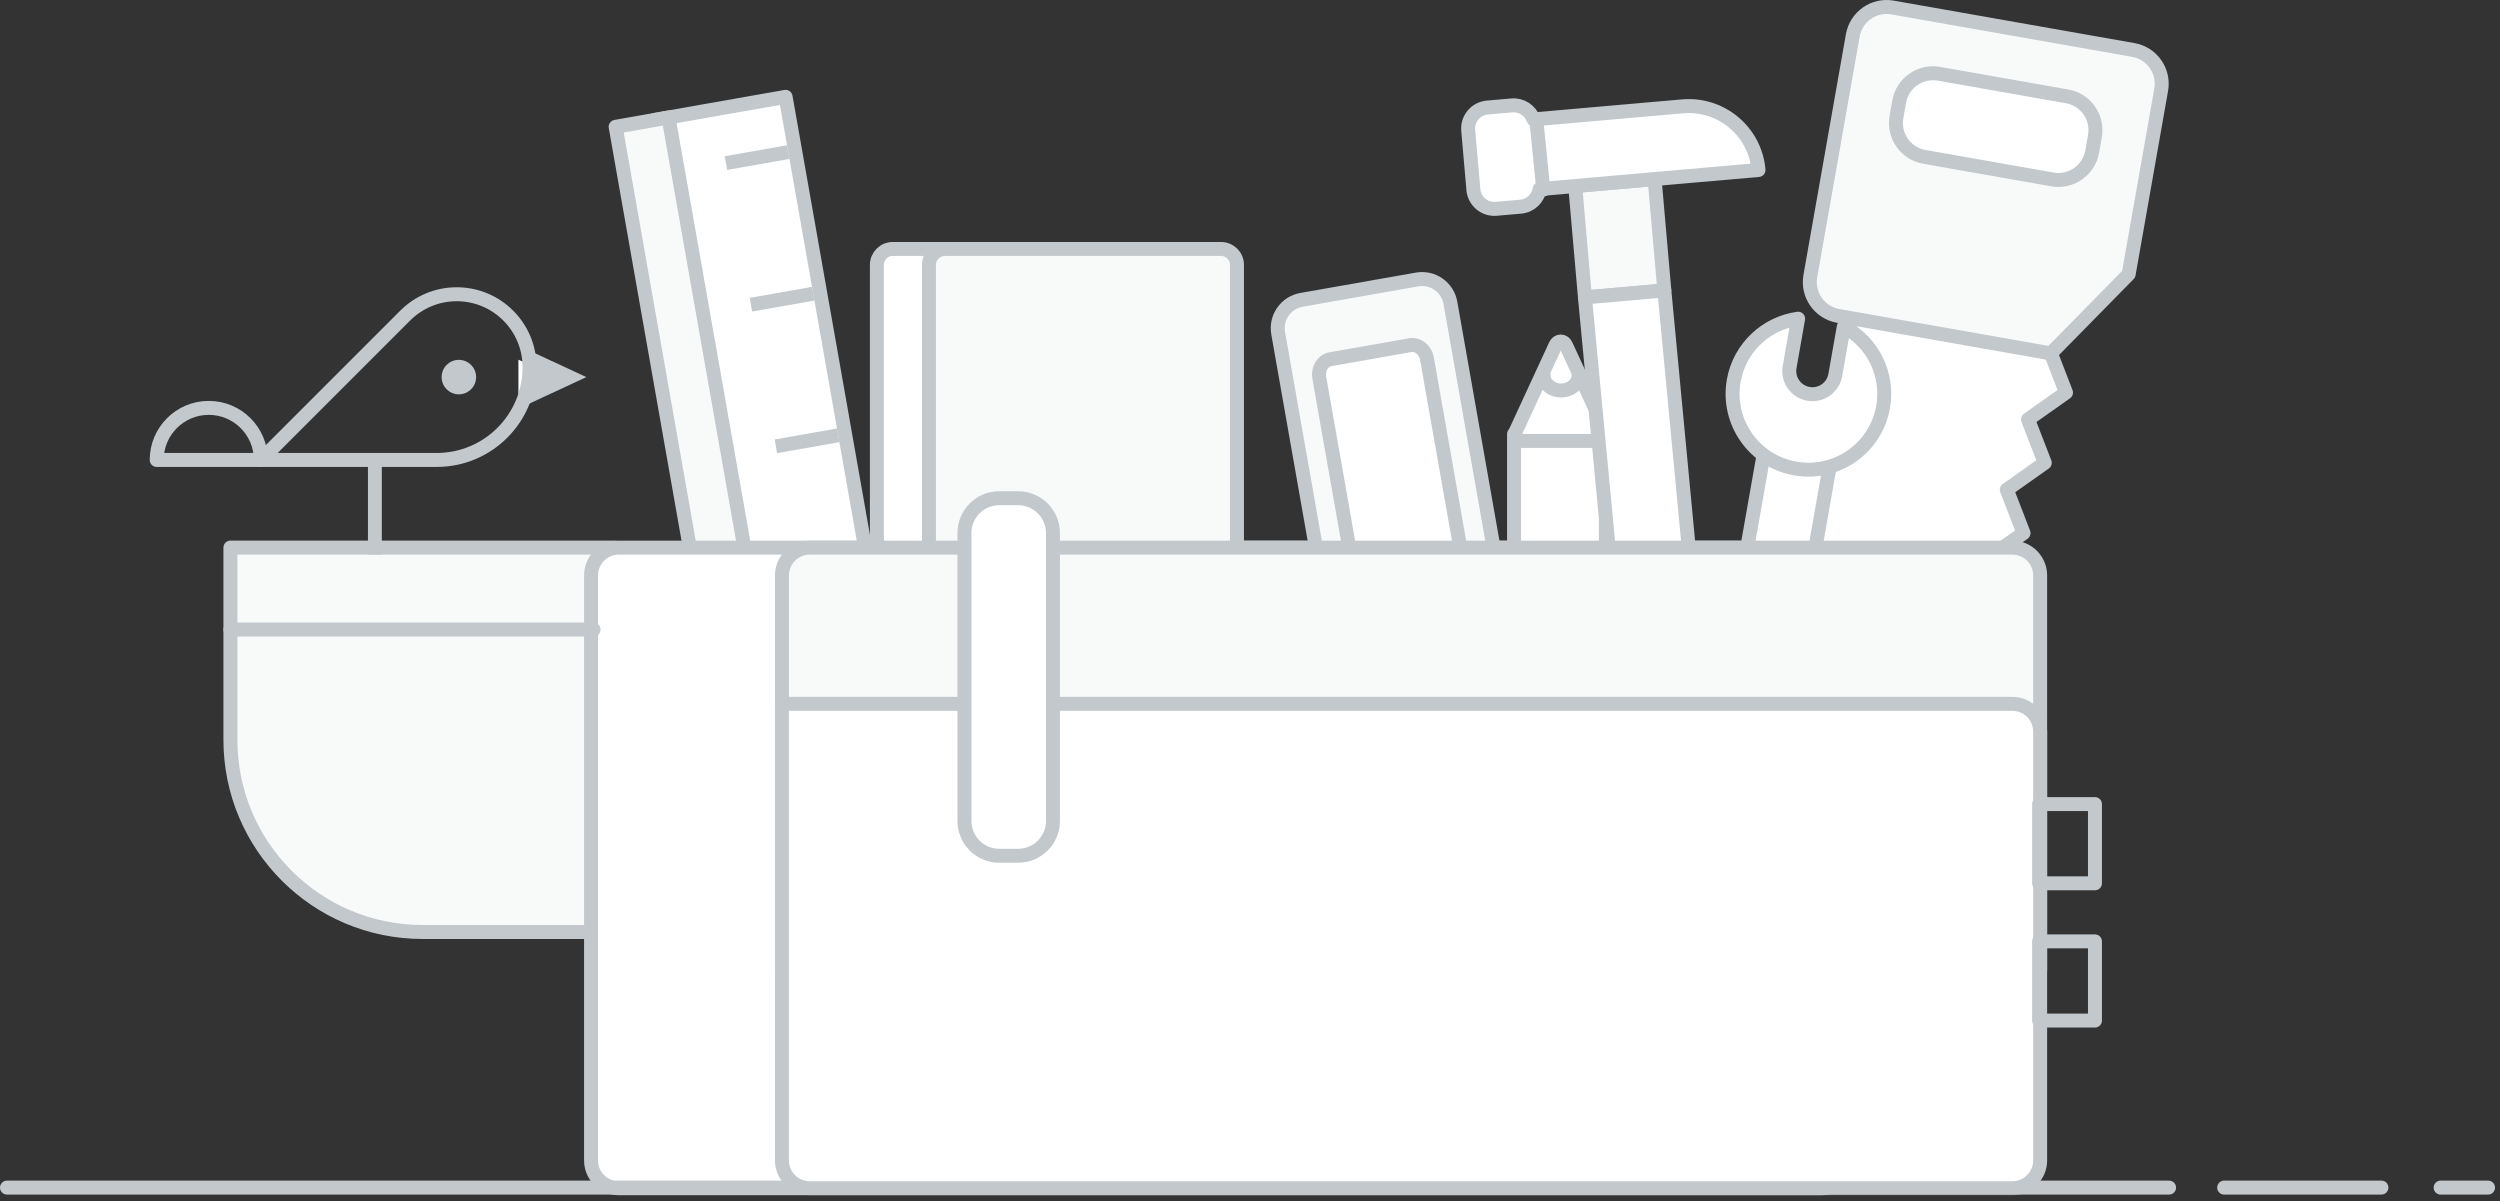 <?xml version="1.0" encoding="UTF-8"?>
<svg width="358px" height="172px" viewBox="0 0 358 172" version="1.1" xmlns="http://www.w3.org/2000/svg" xmlns:xlink="http://www.w3.org/1999/xlink">
    <rect x="0" y="0" width="358" height="172" fill="#333333" stroke="none"/>
    <!-- Generator: Sketch 54.1 (76490) - https://sketchapp.com -->
    <title>Toolbox with Social </title>
    <desc>Created with Sketch.</desc>
    <defs>
        <polygon id="path-1" points="0 172 357.287 172 357.287 0.846 0 0.846"></polygon>
    </defs>
    <g id="designs" stroke="none" stroke-width="1" fill="none" fill-rule="evenodd">
        <g id="subpage-6col" transform="translate(-559, -225)">
            <g id="Toolbox-with-Social-" transform="translate(559, 224)">
                <polygon id="Fill-1" fill="#FFFFFF" points="107.229 94.481 93.773 18.169 112.498 14.868 125.954 91.179"></polygon>
                <polygon id="Stroke-2" stroke="#C2C8CC" stroke-width="2" stroke-linecap="round" stroke-linejoin="round" points="107.229 94.481 93.773 18.169 112.498 14.868 125.954 91.179"></polygon>
                <polygon id="Fill-3" fill="#F8F9F9" points="101.616 95.472 88.16 19.16 95.731 17.826 109.187 94.137"></polygon>
                <polygon id="Stroke-4" stroke="#C2C8CC" stroke-width="2" stroke-linecap="round" stroke-linejoin="round" points="101.616 95.472 88.16 19.16 95.731 17.826 109.187 94.137"></polygon>
                <polygon id="Fill-5" fill="#C2C8CC" points="111.28 65.888 110.935 63.931 119.862 62.356 120.208 64.314"></polygon>
                <polygon id="Fill-6" fill="#C2C8CC" points="107.705 45.61 107.36 43.653 116.287 42.078 116.632 44.037"></polygon>
                <polygon id="Fill-7" fill="#C2C8CC" points="104.129 25.333 103.784 23.375 112.712 21.8 113.056 23.758"></polygon>
                <g id="Group-90" transform="translate(0, 0.154)">
                    <path d="M88.039,134.306 L88.039,79.261 L32.995,79.261 L32.995,106.784 C32.995,121.983 45.316,134.306 60.517,134.306 L88.039,134.306 Z" id="Fill-8" fill="#F8F9F9"></path>
                    <path d="M88.039,134.306 L88.039,79.261 L32.995,79.261 L32.995,106.784 C32.995,121.983 45.316,134.306 60.517,134.306 L88.039,134.306 Z" id="Stroke-10" stroke="#C2C8CC" stroke-width="2" stroke-linecap="round" stroke-linejoin="round"></path>
                    <g id="Group-15" transform="translate(84, 79)">
                        <path d="M176.836,92 L4.615,92 C2.423,92 0.639,90.216 0.639,88.023 L0.639,4.243 C0.639,2.05 2.423,0.267 4.615,0.267 L176.836,0.267 C179.029,0.267 180.813,2.05 180.813,4.243 L180.813,88.023 C180.813,90.216 179.029,92 176.836,92" id="Fill-12" fill="#FFFFFF"></path>
                        <path d="M176.836,92 L4.615,92 C2.423,92 0.639,90.216 0.639,88.023 L0.639,4.243 C0.639,2.05 2.423,0.267 4.615,0.267 L176.836,0.267 C179.029,0.267 180.813,2.05 180.813,4.243 L180.813,88.023 C180.813,90.216 179.029,92 176.836,92" id="Stroke-14" stroke="#C2C8CC" stroke-width="2" stroke-linecap="round" stroke-linejoin="round"></path>
                    </g>
                    <path d="M310.613,170.91 L1,170.91" id="Stroke-16" stroke="#C2C8CC" stroke-width="2" stroke-linecap="round" stroke-linejoin="round"></path>
                    <path d="M318.499,170.91 L341.019,170.91" id="Stroke-18" stroke="#C2C8CC" stroke-width="2" stroke-linecap="round" stroke-linejoin="round"></path>
                    <path d="M349.499,170.91 L356.287,170.91" id="Stroke-20" stroke="#C2C8CC" stroke-width="2" stroke-linecap="round" stroke-linejoin="round"></path>
                    <path d="M299.975,36.345 C300.446,33.672 298.662,31.123 295.988,30.653 L273.606,26.705 C270.933,26.234 268.383,28.019 267.912,30.692 L249.743,133.741 C249.27,136.413 251.056,138.963 253.729,139.434 L261.878,140.871 L266.042,141.605 L271.525,137.522 L269.125,131.308 L274.566,127.466 L272.165,121.254 L277.606,117.41 L275.205,111.199 L280.646,107.356 L278.246,101.141 L283.686,97.297 L281.287,91.083 L286.727,87.24 L284.328,81.025 L289.768,77.181 L287.37,70.966 L292.81,67.121 L290.409,60.908 L295.85,57.064 L293.451,50.848 L295.732,44.509 L296.493,40.785 L301.934,36.938 L299.975,36.345 Z" id="Fill-22" fill="#FFFFFF"></path>
                    <path d="M299.975,36.345 C300.446,33.672 298.662,31.123 295.988,30.653 L273.606,26.705 C270.933,26.234 268.383,28.019 267.912,30.692 L249.743,133.741 C249.27,136.413 251.056,138.963 253.729,139.434 L261.878,140.871 L266.042,141.605 L271.525,137.522 L269.125,131.308 L274.566,127.466 L272.165,121.254 L277.606,117.41 L275.205,111.199 L280.646,107.356 L278.246,101.141 L283.686,97.297 L281.287,91.083 L286.727,87.24 L284.328,81.025 L289.768,77.181 L287.37,70.966 L292.81,67.121 L290.409,60.908 L295.85,57.064 L293.451,50.848 L295.732,44.509 L296.493,40.785 L301.934,36.938 L299.975,36.345 Z" id="Stroke-24" stroke="#C2C8CC" stroke-width="2" stroke-linecap="round" stroke-linejoin="round"></path>
                    <path d="M293.675,51.453 L304.825,40.111 L309.482,13.695 C309.954,11.022 308.169,8.474 305.497,8.002 L271.013,1.922 C268.34,1.45 265.792,3.235 265.321,5.908 L259.239,40.391 C258.768,43.064 260.554,45.613 263.227,46.085 L293.675,51.453 Z" id="Fill-26" fill="#F8F9F9"></path>
                    <path d="M293.675,51.453 L304.825,40.111 L309.482,13.695 C309.954,11.022 308.169,8.474 305.497,8.002 L271.013,1.922 C268.34,1.45 265.792,3.235 265.321,5.908 L259.239,40.391 C258.768,43.064 260.554,45.613 263.227,46.085 L293.675,51.453 Z" id="Stroke-28" stroke="#C2C8CC" stroke-width="2" stroke-linecap="round" stroke-linejoin="round"></path>
                    <mask id="mask-2" fill="white">
                        <use xlink:href="#path-1"></use>
                    </mask>
                    <g id="Clip-31"></g>
                    <polygon id="Fill-30" fill="#FFFFFF" mask="url(#mask-2)" points="216.812 103.645 229.965 103.645 229.965 62.993 216.812 62.993"></polygon>
                    <polygon id="Stroke-32" stroke="#C2C8CC" stroke-width="2" stroke-linecap="round" stroke-linejoin="round" mask="url(#mask-2)" points="216.812 103.645 229.965 103.645 229.965 62.993 216.812 62.993"></polygon>
                    <polygon id="Fill-33" fill="#FFFFFF" mask="url(#mask-2)" points="223.511 50.737 216.813 62.992 230.209 62.992"></polygon>
                    <g id="Group-36" mask="url(#mask-2)">
                        <g transform="translate(216, 49)">
                            <path d="M13.157,14.986 L1.838,14.986 C1.541,14.986 1.266,14.8 1.115,14.499 C0.964,14.197 0.958,13.823 1.1,13.515 L6.761,1.26 C6.907,0.942 7.191,0.744 7.497,0.744 C7.805,0.744 8.087,0.942 8.234,1.26 L13.895,13.515 C14.036,13.823 14.032,14.197 13.88,14.499 C13.728,14.8 13.453,14.986 13.157,14.986" id="Fill-34" stroke="none" fill="#FFFFFF" fill-rule="evenodd"></path>
                            <path d="M13.157,14.986 L1.838,14.986 C1.541,14.986 1.266,14.8 1.115,14.499 C0.964,14.197 0.958,13.823 1.1,13.515 L6.761,1.26 C6.907,0.942 7.191,0.744 7.497,0.744 C7.805,0.744 8.087,0.942 8.234,1.26 L13.895,13.515 C14.036,13.823 14.032,14.197 13.88,14.499 C13.728,14.8 13.453,14.986 13.157,14.986" id="Stroke-35" stroke="#C2C8CC" stroke-width="2" fill="none" stroke-linecap="round" stroke-linejoin="round"></path>
                        </g>
                    </g>
                    <g id="Group-39" mask="url(#mask-2)">
                        <g transform="translate(221, 54)">
                            <path d="M0.046,0.613 C0.046,1.801 1.168,2.764 2.552,2.764 C3.935,2.764 5.057,1.801 5.057,0.613" id="Fill-37" stroke="none" fill="#FFFFFF" fill-rule="evenodd"></path>
                            <path d="M0.046,0.613 C0.046,1.801 1.168,2.764 2.552,2.764 C3.935,2.764 5.057,1.801 5.057,0.613" id="Stroke-38" stroke="#C2C8CC" stroke-width="2" fill="none" stroke-linecap="round" stroke-linejoin="round"></path>
                        </g>
                    </g>
                    <polygon id="Fill-40" fill="#F8F9F9" mask="url(#mask-2)" points="238.334 42.44 226.966 43.435 225.569 27.483 236.938 26.488"></polygon>
                    <polygon id="Stroke-41" stroke="#C2C8CC" stroke-width="2" stroke-linecap="round" stroke-linejoin="round" mask="url(#mask-2)" points="238.334 42.44 226.966 43.435 225.569 27.483 236.938 26.488"></polygon>
                    <path d="M220.471,27.929 C220.254,29.256 219.16,30.32 217.759,30.442 L214.256,30.748 C212.597,30.894 211.135,29.667 210.99,28.008 L210.247,19.513 C210.102,17.854 211.328,16.393 212.987,16.247 L216.49,15.941 C217.892,15.819 219.154,16.676 219.598,17.946 L240.961,16.075 C246.475,15.593 251.337,19.672 251.819,25.186 L241.835,26.06 L220.471,27.929 Z" id="Fill-42" fill="#FFFFFF" mask="url(#mask-2)"></path>
                    <path d="M220.471,27.929 C220.254,29.256 219.16,30.32 217.759,30.442 L214.256,30.748 C212.597,30.894 211.135,29.667 210.99,28.008 L210.247,19.513 C210.102,17.854 211.328,16.393 212.987,16.247 L216.49,15.941 C217.892,15.819 219.154,16.676 219.598,17.946 L240.961,16.075 C246.475,15.593 251.337,19.672 251.819,25.186 L241.835,26.06 L220.471,27.929 Z" id="Stroke-43" stroke="#C2C8CC" stroke-width="2" stroke-linecap="round" stroke-linejoin="round" mask="url(#mask-2)"></path>
                    <polygon id="Fill-44" fill="#FFFFFF" mask="url(#mask-2)" points="244.341 105.83 238.333 42.439 226.965 43.435 232.974 106.825"></polygon>
                    <polygon id="Stroke-45" stroke="#C2C8CC" stroke-width="2" stroke-linecap="round" stroke-linejoin="round" mask="url(#mask-2)" points="244.341 105.83 238.333 42.439 226.965 43.435 232.974 106.825"></polygon>
                    <path d="M169.679,78.329 C169.679,79.587 168.66,80.606 167.403,80.606 L127.846,80.606 C126.589,80.606 125.57,79.587 125.57,78.329 L125.57,38.773 C125.57,37.516 126.589,36.497 127.846,36.497 L167.403,36.497 C168.66,36.497 169.679,37.516 169.679,38.773 L169.679,78.329 Z" id="Fill-46" fill="#FFFFFF" mask="url(#mask-2)"></path>
                    <path d="M169.679,78.329 C169.679,79.587 168.66,80.606 167.403,80.606 L127.846,80.606 C126.589,80.606 125.57,79.587 125.57,78.329 L125.57,38.773 C125.57,37.516 126.589,36.497 127.846,36.497 L167.403,36.497 C168.66,36.497 169.679,37.516 169.679,38.773 L169.679,78.329 Z" id="Stroke-47" stroke="#C2C8CC" stroke-width="2" stroke-linecap="round" stroke-linejoin="round" mask="url(#mask-2)"></path>
                    <path d="M177.135,78.329 C177.135,79.587 176.115,80.606 174.858,80.606 L135.302,80.606 C134.044,80.606 133.025,79.587 133.025,78.329 L133.025,38.773 C133.025,37.516 134.044,36.497 135.302,36.497 L174.858,36.497 C176.115,36.497 177.135,37.516 177.135,38.773 L177.135,78.329 Z" id="Fill-48" fill="#F8F9F9" mask="url(#mask-2)"></path>
                    <path d="M177.135,78.329 C177.135,79.587 176.115,80.606 174.858,80.606 L135.302,80.606 C134.044,80.606 133.025,79.587 133.025,78.329 L133.025,38.773 C133.025,37.516 134.044,36.497 135.302,36.497 L174.858,36.497 C176.115,36.497 177.135,37.516 177.135,38.773 L177.135,78.329 Z" id="Stroke-49" stroke="#C2C8CC" stroke-width="2" stroke-linecap="round" stroke-linejoin="round" mask="url(#mask-2)"></path>
                    <path d="M215.405,87.915 C215.8,90.157 214.304,92.294 212.062,92.688 L195.513,95.607 C193.272,96.002 191.134,94.506 190.739,92.264 L183.033,48.559 C182.637,46.317 184.134,44.181 186.376,43.784 L202.924,40.867 C205.166,40.472 207.302,41.968 207.697,44.21 L215.405,87.915 Z" id="Fill-52" fill="#F8F9F9" mask="url(#mask-2)"></path>
                    <path d="M215.405,87.915 C215.8,90.157 214.304,92.294 212.062,92.688 L195.513,95.607 C193.272,96.002 191.134,94.506 190.739,92.264 L183.033,48.559 C182.637,46.317 184.134,44.181 186.376,43.784 L202.924,40.867 C205.166,40.472 207.302,41.968 207.697,44.21 L215.405,87.915 Z" id="Stroke-53" stroke="#C2C8CC" stroke-width="2" stroke-linecap="round" stroke-linejoin="round" mask="url(#mask-2)"></path>
                    <path d="M209.518,81.561 C209.739,82.818 209.021,83.994 207.915,84.189 L196.502,86.202 C195.395,86.396 194.319,85.537 194.098,84.28 L188.919,54.915 C188.699,53.658 189.415,52.481 190.521,52.286 L201.935,50.274 C203.041,50.078 204.118,50.939 204.339,52.195 L209.518,81.561 Z" id="Fill-54" fill="#FFFFFF" mask="url(#mask-2)"></path>
                    <path d="M209.518,81.561 C209.739,82.818 209.021,83.994 207.915,84.189 L196.502,86.202 C195.395,86.396 194.319,85.537 194.098,84.28 L188.919,54.915 C188.699,53.658 189.415,52.481 190.521,52.286 L201.935,50.274 C203.041,50.078 204.118,50.939 204.339,52.195 L209.518,81.561 Z" id="Stroke-55" stroke="#C2C8CC" stroke-width="2" stroke-linecap="round" stroke-linejoin="round" mask="url(#mask-2)"></path>
                    <polygon id="Fill-56" fill="#FFFFFF" mask="url(#mask-2)" points="253.523 60.444 247.945 92.079 257.409 93.746 262.987 62.112"></polygon>
                    <polygon id="Stroke-57" stroke="#C2C8CC" stroke-width="2" stroke-linecap="round" stroke-linejoin="round" mask="url(#mask-2)" points="253.523 60.444 247.945 92.079 257.409 93.746 262.987 62.112"></polygon>
                    <path d="M264.033,47.636 C268.095,49.778 270.501,54.365 269.659,59.129 C268.619,65.036 262.987,68.979 257.081,67.938 C251.175,66.897 247.231,61.265 248.272,55.359 C249.112,50.593 252.942,47.106 257.491,46.483 L256.273,53.396 C255.953,55.202 257.16,56.926 258.966,57.244 C260.773,57.563 262.495,56.357 262.813,54.55 L264.033,47.636 Z" id="Fill-58" fill="#FFFFFF" mask="url(#mask-2)"></path>
                    <path d="M264.033,47.636 C268.095,49.778 270.501,54.365 269.659,59.129 C268.619,65.036 262.987,68.979 257.081,67.938 C251.175,66.897 247.231,61.265 248.272,55.359 C249.112,50.593 252.942,47.106 257.491,46.483 L256.273,53.396 C255.953,55.202 257.16,56.926 258.966,57.244 C260.773,57.563 262.495,56.357 262.813,54.55 L264.033,47.636 Z" id="Stroke-59" stroke="#C2C8CC" stroke-width="2" stroke-linecap="round" stroke-linejoin="round" mask="url(#mask-2)"></path>
                    <path d="M247.041,105.752 C242.978,103.611 240.573,99.024 241.413,94.259 C242.455,88.353 248.087,84.409 253.993,85.45 C259.899,86.492 263.843,92.124 262.802,98.03 C261.961,102.796 258.132,106.283 253.583,106.905 L254.801,99.992 C255.12,98.186 253.914,96.463 252.107,96.145 C250.301,95.825 248.579,97.032 248.259,98.839 L247.041,105.752 Z" id="Fill-60" fill="#FFFFFF" mask="url(#mask-2)"></path>
                    <path d="M252.368,108.075 L253.823,99.82 C254.045,98.555 253.2,97.346 251.935,97.123 C251.8,97.099 251.663,97.088 251.527,97.088 C250.397,97.088 249.435,97.896 249.239,99.012 L247.783,107.267 L246.577,106.632 C242.006,104.221 239.537,99.18 240.435,94.086 C241.435,88.409 246.339,84.29 252.095,84.29 C252.785,84.29 253.482,84.35 254.166,84.47 C257.284,85.02 260.001,86.752 261.818,89.345 C263.634,91.939 264.33,95.085 263.781,98.202 C262.882,103.297 258.839,107.189 253.718,107.89 L252.368,108.075 Z" id="Fill-61" fill="#C2C8CC" mask="url(#mask-2)"></path>
                    <path d="M251.526,95.1 C251.777,95.1 252.03,95.121 252.279,95.165 C254.623,95.579 256.193,97.822 255.78,100.165 L254.816,105.635 C258.416,104.614 261.156,101.632 261.822,97.858 C262.28,95.263 261.699,92.645 260.188,90.487 C258.676,88.329 256.416,86.887 253.82,86.43 C253.249,86.329 252.669,86.278 252.094,86.278 C247.306,86.278 243.225,89.707 242.392,94.431 C241.727,98.206 243.281,101.946 246.316,104.137 L247.279,98.666 C247.645,96.599 249.43,95.1 251.526,95.1" id="Fill-62" fill="#C2C8CC" mask="url(#mask-2)"></path>
                    <path d="M122.418,76.7 L117.41,77.583" id="Fill-63" fill="#FFFFFF" mask="url(#mask-2)"></path>
                    <path d="M123.611,83.46 L114.683,85.033" id="Fill-64" fill="#FFFFFF" mask="url(#mask-2)"></path>
                    <polygon id="Fill-65" fill="#C2C8CC" mask="url(#mask-2)" points="114.856 86.013 114.51 84.055 123.438 82.481 123.782 84.44"></polygon>
                    <path d="M291.156,139.686 C291.156,141.333 289.821,142.667 288.174,142.667 L115.953,142.667 C114.305,142.667 112.97,141.333 112.97,139.686 L112.97,83.244 C112.97,81.596 114.305,80.26 115.953,80.26 L288.174,80.26 C289.821,80.26 291.156,81.596 291.156,83.244 L291.156,139.686 Z" id="Fill-66" fill="#F8F9F9" mask="url(#mask-2)"></path>
                    <g id="Group-69" mask="url(#mask-2)">
                        <g transform="translate(111, 79)">
                            <path d="M177.173,64.662 L4.953,64.662 C2.76,64.662 0.977,62.878 0.977,60.685 L0.977,4.243 C0.977,2.05 2.76,0.266 4.953,0.266 L177.173,0.266 C179.366,0.266 181.15,2.05 181.15,4.243 L181.15,60.685 C181.15,62.878 179.366,64.662 177.173,64.662" id="Fill-67" stroke="none" fill="#F8F9F9" fill-rule="evenodd"></path>
                            <path d="M177.173,64.662 L4.953,64.662 C2.76,64.662 0.977,62.878 0.977,60.685 L0.977,4.243 C0.977,2.05 2.76,0.266 4.953,0.266 L177.173,0.266 C179.366,0.266 181.15,2.05 181.15,4.243 L181.15,60.685 C181.15,62.878 179.366,64.662 177.173,64.662" id="Stroke-68" stroke="#C2C8CC" stroke-width="2" fill="none" stroke-linecap="round" stroke-linejoin="round"></path>
                        </g>
                    </g>
                    <g id="Group-72" mask="url(#mask-2)">
                        <g transform="translate(111, 101)">
                            <path d="M177.173,70 L4.953,70 C2.76,70 0.977,68.216 0.977,66.023 L0.977,0.634 L177.173,0.634 C179.366,0.634 181.15,2.418 181.15,4.61 L181.15,66.023 C181.15,68.216 179.366,70 177.173,70" id="Fill-70" stroke="none" fill="#FFFFFF" fill-rule="evenodd"></path>
                            <path d="M177.173,70 L4.953,70 C2.76,70 0.977,68.216 0.977,66.023 L0.977,0.634 L177.173,0.634 C179.366,0.634 181.15,2.418 181.15,4.61 L181.15,66.023 C181.15,68.216 179.366,70 177.173,70" id="Stroke-71" stroke="#C2C8CC" stroke-width="2" fill="none" stroke-linecap="round" stroke-linejoin="round"></path>
                        </g>
                    </g>
                    <polygon id="Fill-73" fill="#FFFFFF" mask="url(#mask-2)" points="74.239 52.352 79.607 54.846 74.239 57.342"></polygon>
                    <polygon id="Fill-74" fill="#C2C8CC" mask="url(#mask-2)" points="75.245 58.901 75.245 50.794 83.965 54.846"></polygon>
                    <path d="M75.832,53.411 C75.832,47.651 71.162,42.981 65.401,42.981 C62.521,42.981 59.914,44.149 58.025,46.036 L37.352,66.711 L62.533,66.711 C69.878,66.711 75.832,60.757 75.832,53.411" id="Stroke-75" stroke="#C2C8CC" stroke-width="2" stroke-linecap="round" stroke-linejoin="round" mask="url(#mask-2)"></path>
                    <path d="M22.439,66.711 C22.439,62.594 25.777,59.255 29.895,59.255 C34.013,59.255 37.351,62.594 37.351,66.711 L22.439,66.711 Z" id="Stroke-76" stroke="#C2C8CC" stroke-width="2" stroke-linecap="round" stroke-linejoin="round" mask="url(#mask-2)"></path>
                    <path d="M64.234,54.846 C64.234,55.661 64.894,56.323 65.709,56.323 C66.522,56.323 67.183,55.661 67.183,54.846 C67.183,54.034 66.522,53.371 65.709,53.371 C64.894,53.371 64.234,54.034 64.234,54.846" id="Fill-77" fill="#FFFFFF" mask="url(#mask-2)"></path>
                    <path d="M65.71,57.316 L65.709,57.316 C64.347,57.316 63.24,56.21 63.24,54.846 C63.24,53.485 64.347,52.378 65.709,52.378 C67.07,52.378 68.177,53.485 68.177,54.846 C68.177,56.21 67.07,57.316 65.71,57.316" id="Fill-78" fill="#C2C8CC" mask="url(#mask-2)"></path>
                    <polygon id="Fill-79" fill="#C2C8CC" mask="url(#mask-2)" points="52.69 80.261 54.678 80.261 54.678 66.711 52.69 66.711"></polygon>
                    <path d="M139.104,77.168 C139.104,74.969 140.887,73.187 143.085,73.187 L145.807,73.187 C148.006,73.187 149.789,74.969 149.789,77.168 L149.789,118.415 C149.789,120.614 148.006,122.398 145.807,122.398 L143.085,122.398 C140.887,122.398 139.104,120.614 139.104,118.415 L139.104,77.168 Z" id="Fill-80" fill="#FFFFFF" mask="url(#mask-2)"></path>
                    <g id="Group-83" mask="url(#mask-2)">
                        <g transform="translate(138, 72)">
                            <path d="M7.807,51.391 L5.085,51.391 C2.342,51.391 0.11,49.16 0.11,46.415 L0.11,5.168 C0.11,2.424 2.342,0.192 5.085,0.192 L7.807,0.192 C10.551,0.192 12.783,2.424 12.783,5.168 L12.783,46.415 C12.783,49.16 10.551,51.391 7.807,51.391" id="Fill-81" stroke="none" fill="#FFFFFF" fill-rule="evenodd"></path>
                            <path d="M7.807,51.391 L5.085,51.391 C2.342,51.391 0.11,49.16 0.11,46.415 L0.11,5.168 C0.11,2.424 2.342,0.192 5.085,0.192 L7.807,0.192 C10.551,0.192 12.783,2.424 12.783,5.168 L12.783,46.415 C12.783,49.16 10.551,51.391 7.807,51.391" id="Stroke-82" stroke="#C2C8CC" stroke-width="2" fill="none" stroke-linecap="round" stroke-linejoin="round"></path>
                        </g>
                    </g>
                    <path d="M293.909,26.542 C296.583,27.014 299.132,25.23 299.603,22.556 L299.994,20.34 C300.465,17.667 298.68,15.117 296.008,14.646 L277.659,11.411 C274.986,10.939 272.435,12.725 271.964,15.397 L271.574,17.613 C271.102,20.286 272.887,22.835 275.56,23.307 L293.909,26.542 Z" id="Fill-84" fill="#FFFFFF" mask="url(#mask-2)"></path>
                    <path d="M293.909,26.542 C296.583,27.014 299.132,25.23 299.603,22.556 L299.994,20.34 C300.465,17.667 298.68,15.117 296.008,14.646 L277.659,11.411 C274.986,10.939 272.435,12.725 271.964,15.397 L271.574,17.613 C271.102,20.286 272.887,22.835 275.56,23.307 L293.909,26.542 Z" id="Stroke-85" stroke="#C2C8CC" stroke-width="2" stroke-linecap="round" stroke-linejoin="round" mask="url(#mask-2)"></path>
                    <path d="M219.998,17.993 L220.998,27.993" id="Stroke-86" stroke="#C2C8CC" stroke-width="2" stroke-linecap="round" stroke-linejoin="round" mask="url(#mask-2)"></path>
                    <polygon id="Stroke-87" stroke="#C2C8CC" stroke-width="2" stroke-linecap="round" stroke-linejoin="round" mask="url(#mask-2)" points="291.998 127.335 299.998 127.335 299.998 115.993 291.998 115.993"></polygon>
                    <polygon id="Stroke-88" stroke="#C2C8CC" stroke-width="2" stroke-linecap="round" stroke-linejoin="round" mask="url(#mask-2)" points="291.998 146.993 299.998 146.993 299.998 135.651 291.998 135.651"></polygon>
                    <path d="M84.998,90.993 L32.998,90.993" id="Stroke-89" stroke="#C2C8CC" stroke-width="2" stroke-linecap="round" stroke-linejoin="round" mask="url(#mask-2)"></path>
                </g>
            </g>
        </g>
    </g>
</svg>